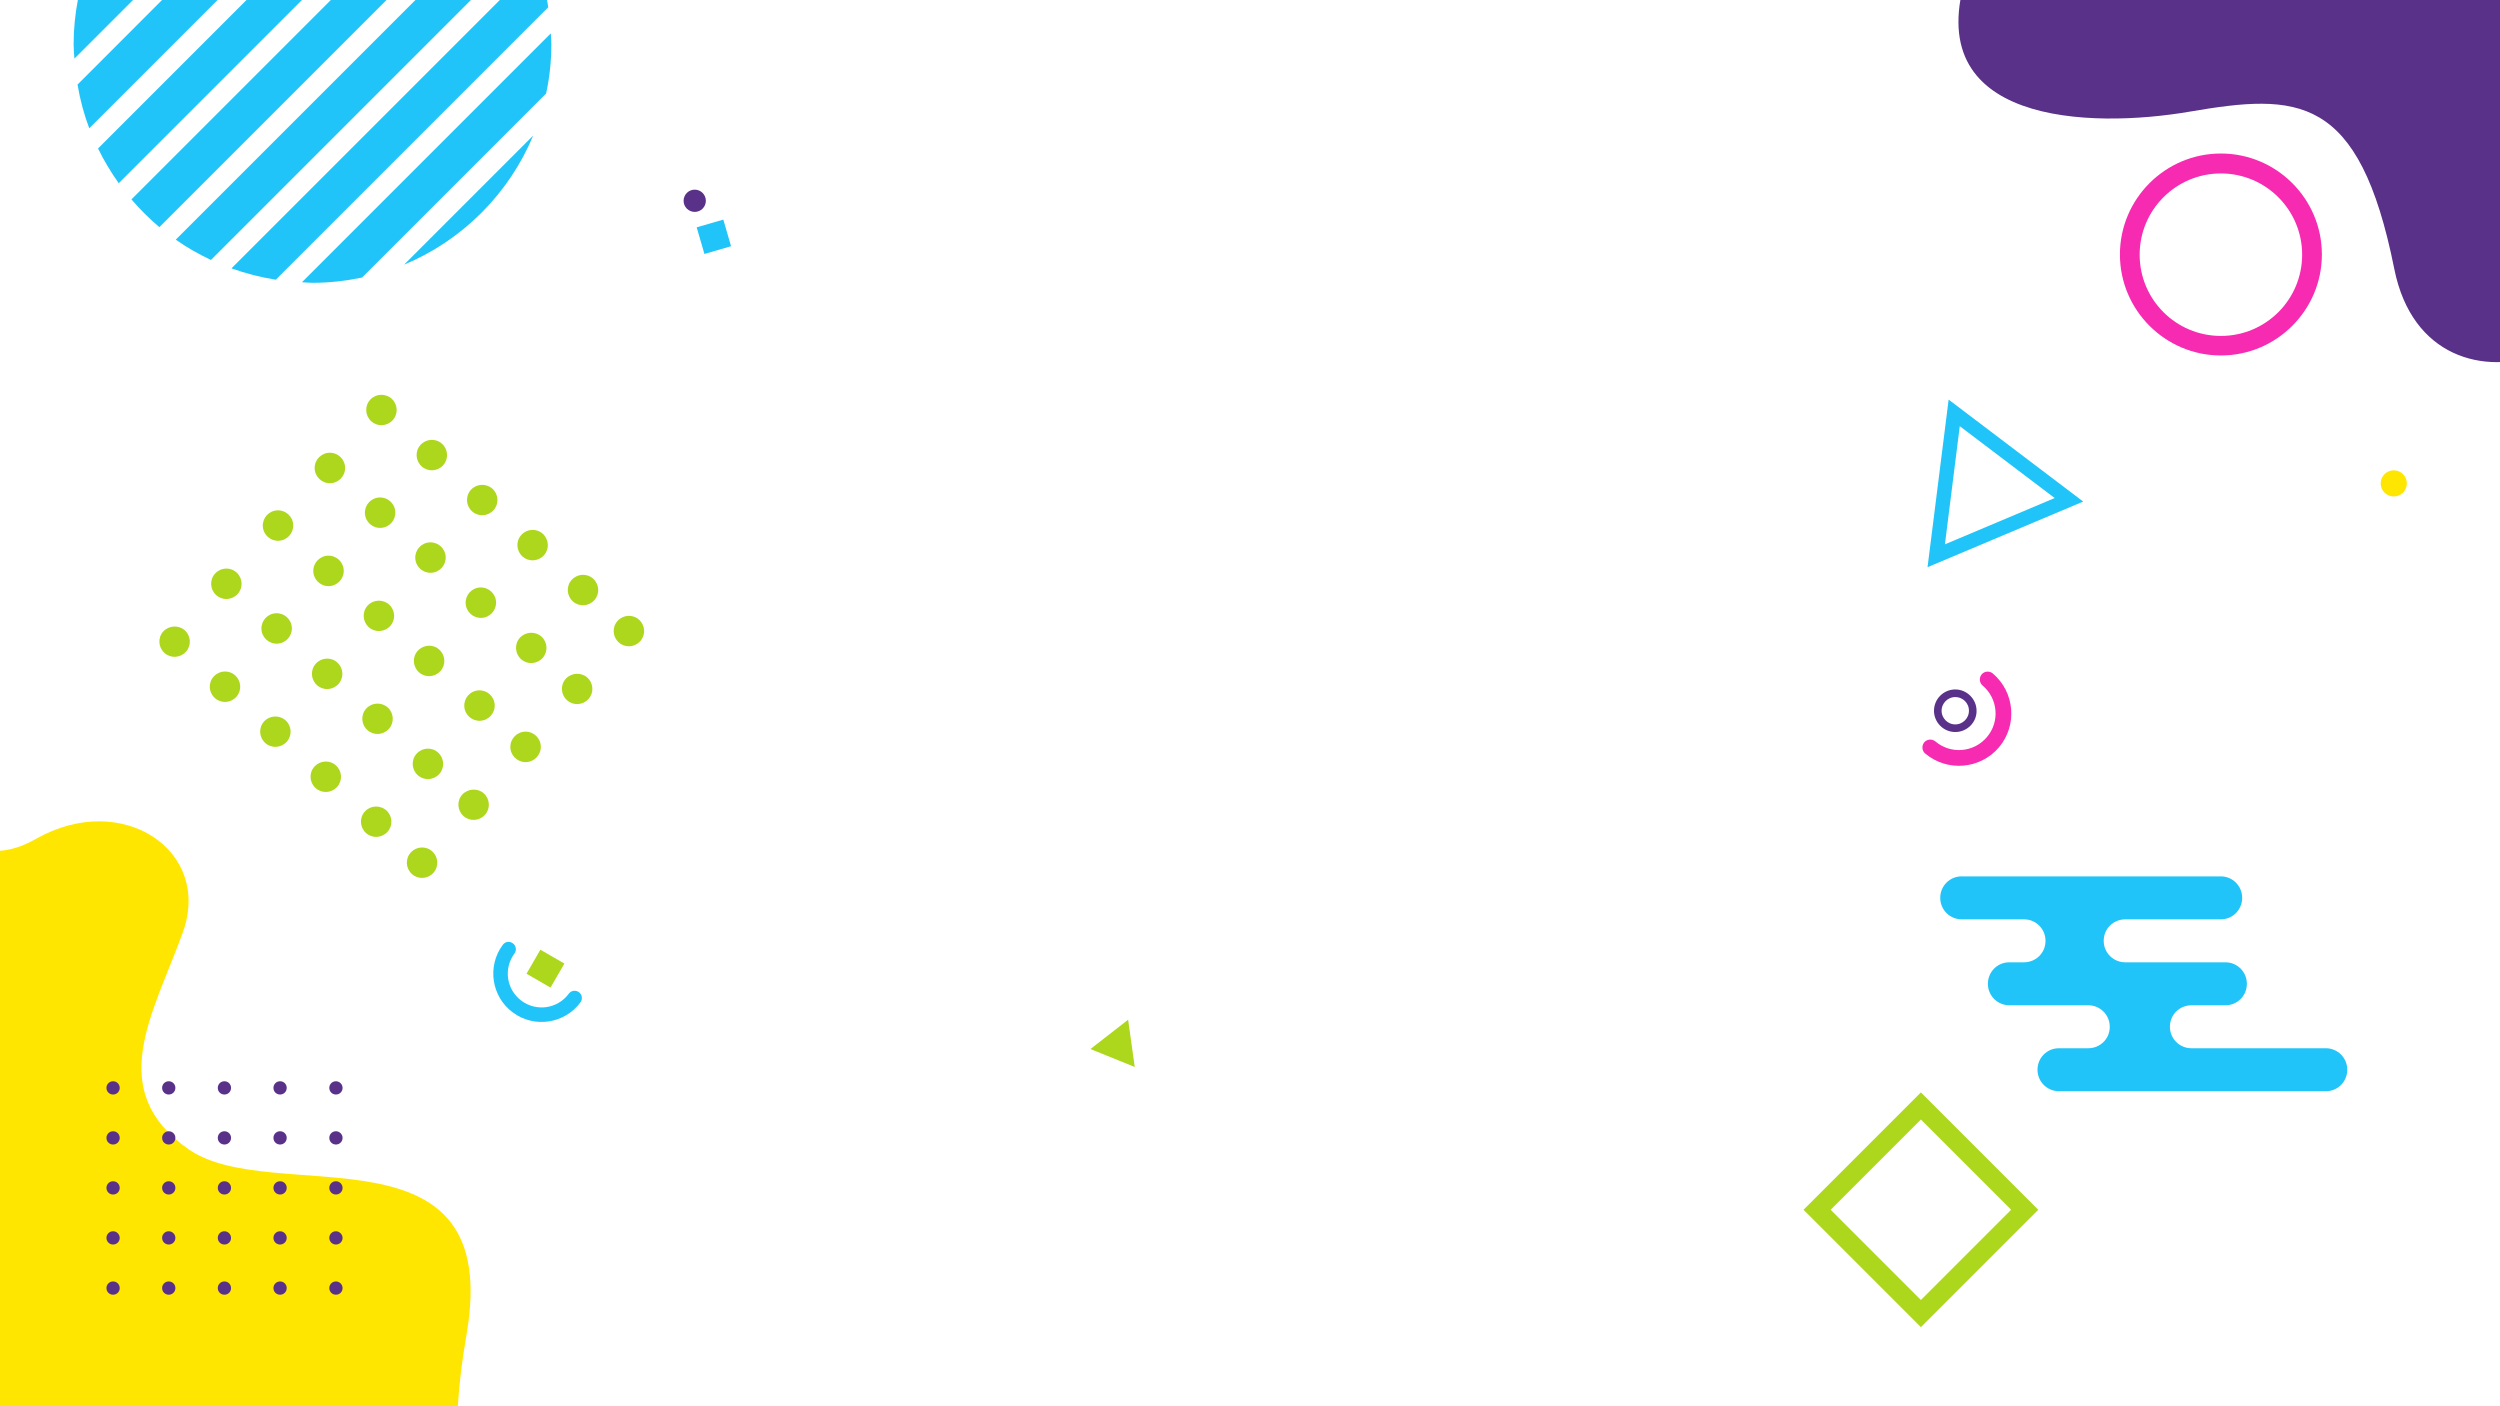 <?xml version="1.0" encoding="utf-8"?>
<!-- Generator: Adobe Illustrator 25.0.1, SVG Export Plug-In . SVG Version: 6.00 Build 0)  -->
<svg version="1.1" id="Capa_1" xmlns="http://www.w3.org/2000/svg" xmlns:xlink="http://www.w3.org/1999/xlink" x="0px" y="0px"
	 viewBox="0 0 1280 720" style="enable-background:new 0 0 1280 720;" xml:space="preserve">
<style type="text/css">
	.st0{fill:#21C4F8;}
	.st1{fill:#ADD71C;}
	.st2{fill:#F62BB2;}
	.st3{fill:#593189;stroke:#593189;stroke-width:2;stroke-miterlimit:10;}
	.st4{fill:#593189;}
	.st5{fill:#FFE600;}
</style>
<g id="XMLID_261_">
	<path id="XMLID_359_" class="st0" d="M206.9,135.5L273,69.4C260.6,99.2,236.7,123.1,206.9,135.5z"/>
	<path id="XMLID_358_" class="st0" d="M274.9-19c2.6,7.3,4.6,14.8,5.8,22.7L141.2,143.2c-7.8-1.2-15.4-3.2-22.7-5.8L274.9-19z"/>
	<path id="XMLID_357_" class="st0" d="M160-99.8c2.5,0,5,0.2,7.5,0.4L38.1,30c-0.2-2.5-0.4-5-0.4-7.5c0-7.8,0.8-15.4,2.2-22.7
		l97.4-97.4C144.7-99,152.3-99.8,160-99.8z"/>
	<path id="XMLID_267_" class="st0" d="M253.8-55.9L81.6,116.3c-5.1-4.3-9.9-9.1-14.3-14.2L239.6-70.2
		C244.7-65.8,249.5-61.1,253.8-55.9z"/>
	<path id="XMLID_266_" class="st0" d="M282.3,22.5c0,8.7-0.9,17.2-2.7,25.4l-94.2,94.2c-8.2,1.7-16.7,2.7-25.4,2.7
		c-1.8,0-3.6-0.2-5.4-0.3L282,17.1C282.1,18.9,282.3,20.7,282.3,22.5z"/>
	<path id="XMLID_265_" class="st0" d="M116.6-91.7L45.8-20.9C58.2-53.5,84.1-79.3,116.6-91.7z"/>
	<path id="XMLID_264_" class="st0" d="M180.8-97.9c7.7,1.3,15.2,3.4,22.4,6.1L45.7,65.7c-2.7-7.2-4.7-14.6-6-22.4L180.8-97.9z"/>
	<path id="XMLID_263_" class="st0" d="M260.2-47.5c4,5.7,7.4,11.7,10.4,18L108,133.1c-6.3-3-12.4-6.4-18-10.4L260.2-47.5z"/>
	<path id="XMLID_262_" class="st0" d="M213.5-87.3c6.3,3.1,12.2,6.6,17.8,10.6L60.8,93.8c-4-5.6-7.6-11.6-10.6-17.8L213.5-87.3z"/>
</g>
<g>
	<path class="st0" d="M986.9,290.4l10.8-85.8l68.9,52.2L986.9,290.4z M1003.4,218.2l-7.6,60.5L1052,255L1003.4,218.2z"/>
</g>
<g>
	<path class="st1" d="M577.6,522.1l-19.3,15l22.7,9.2L577.6,522.1z"/>
</g>
<g>
	<path class="st2" d="M1014.6,345.3c-1.4,1.7-1.2,4.3,0.5,5.7c7.9,6.7,8.9,18.5,2.2,26.4s-18.5,8.9-26.4,2.2
		c-1.7-1.4-4.3-1.2-5.7,0.5s-1.2,4.3,0.5,5.7c11.3,9.5,28.2,8.1,37.8-3.2c9.5-11.3,8.1-28.2-3.2-37.8
		C1018.6,343.4,1016,343.6,1014.6,345.3z"/>
</g>
<g>
	<path class="st3" d="M1001.1,373.8c-5.5,0-9.9-4.5-9.9-9.9c0-5.5,4.5-9.9,9.9-9.9s9.9,4.5,9.9,9.9
		C1011.1,369.3,1006.6,373.8,1001.1,373.8z M1001.1,355.9c-4.4,0-8,3.6-8,8s3.6,8,8,8s8-3.6,8-8
		C1009.1,359.4,1005.5,355.9,1001.1,355.9z"/>
</g>
<circle class="st4" cx="355.7" cy="102.8" r="5.7"/>
<path class="st0" d="M993.4,459.7c0-3,1.2-5.8,3.2-7.8s4.7-3.2,7.8-3.2H1137c6.1,0,11,4.9,11,11c0,3-1.2,5.8-3.2,7.8
	s-4.7,3.2-7.8,3.2h-48.9c-3,0-5.8,1.2-7.8,3.2s-3.2,4.7-3.2,7.8c0,6.1,4.9,11,11,11h51.3c6.1,0,11,4.9,11,11c0,3-1.2,5.8-3.2,7.8
	s-4.7,3.2-7.8,3.2H1122c-3,0-5.8,1.2-7.8,3.2s-3.2,4.7-3.2,7.8c0,6.1,4.9,11,11,11h68.8c6.1,0,11,4.9,11,11c0,3-1.2,5.8-3.2,7.8
	s-4.7,3.2-7.8,3.2h-136.6c-6.1,0-11-4.9-11-11c0-3,1.2-5.8,3.2-7.8s4.7-3.2,7.8-3.2h15c3,0,5.8-1.2,7.8-3.2s3.2-4.7,3.2-7.8
	c0-6.1-4.9-11-11-11h-40.4c-6.1,0-11-4.9-11-11c0-3,1.2-5.8,3.2-7.8s4.7-3.2,7.8-3.2h7.5c3,0,5.8-1.2,7.8-3.2s3.2-4.7,3.2-7.8
	c0-6.1-4.9-11-11-11h-31.9C998.3,470.7,993.4,465.8,993.4,459.7z"/>
<rect x="358.5" y="114.2" transform="matrix(0.96 -0.279 0.279 0.96 -19.315 106.784)" class="st0" width="14.2" height="14.2"/>
<path class="st4" d="M1331.8,99.9c41.7,75.9-87.8,128-105.9,37.9c-18-90.1-49.5-90.1-105-80.6c-50.2,8.6-139.6,6.9-113.5-71.7h352.3
	C1359.7-14.5,1290.1,24,1331.8,99.9z"/>
<path class="st5" d="M96.5,588.4c-43.2-30.2-18.1-69-2.9-111s-31.1-72.8-75-48c-6.8,3.9-13,5.8-18.6,6.2L0,720h234.4
	c0.7-11.2,2.1-23.2,4.4-36.3C258.3,572.1,139.8,618.6,96.5,588.4z"/>
<g>
	<g>
		<g>
			<path class="st4" d="M61.3,557c0,1.9-1.5,3.4-3.4,3.4s-3.4-1.5-3.4-3.4s1.5-3.4,3.4-3.4S61.3,555.1,61.3,557z"/>
			<path class="st4" d="M89.8,557c0,1.9-1.5,3.4-3.4,3.4S83,558.9,83,557s1.5-3.4,3.4-3.4S89.8,555.1,89.8,557z"/>
			<path class="st4" d="M118.3,557c0,1.9-1.5,3.4-3.4,3.4s-3.4-1.5-3.4-3.4s1.5-3.4,3.4-3.4S118.3,555.1,118.3,557z"/>
			<path class="st4" d="M146.8,557c0,1.9-1.5,3.4-3.4,3.4s-3.4-1.5-3.4-3.4s1.5-3.4,3.4-3.4S146.8,555.1,146.8,557z"/>
			<path class="st4" d="M175.4,557c0,1.9-1.5,3.4-3.4,3.4s-3.4-1.5-3.4-3.4s1.5-3.4,3.4-3.4C173.8,553.6,175.4,555.1,175.4,557z"/>
		</g>
		<g>
			<path class="st4" d="M61.3,582.6c0,1.9-1.5,3.4-3.4,3.4s-3.4-1.5-3.4-3.4s1.5-3.4,3.4-3.4C59.8,579.2,61.3,580.7,61.3,582.6z"/>
			<path class="st4" d="M89.8,582.6c0,1.9-1.5,3.4-3.4,3.4s-3.4-1.5-3.4-3.4s1.5-3.4,3.4-3.4C88.3,579.2,89.8,580.7,89.8,582.6z"/>
			<path class="st4" d="M118.3,582.6c0,1.9-1.5,3.4-3.4,3.4s-3.4-1.5-3.4-3.4s1.5-3.4,3.4-3.4C116.8,579.2,118.3,580.7,118.3,582.6z
				"/>
			<path class="st4" d="M146.8,582.6c0,1.9-1.5,3.4-3.4,3.4s-3.4-1.5-3.4-3.4s1.5-3.4,3.4-3.4C145.3,579.2,146.8,580.7,146.8,582.6z
				"/>
			<path class="st4" d="M175.4,582.6c0,1.9-1.5,3.4-3.4,3.4s-3.4-1.5-3.4-3.4s1.5-3.4,3.4-3.4C173.8,579.2,175.4,580.7,175.4,582.6z
				"/>
		</g>
		<g>
			<path class="st4" d="M61.3,608.2c0,1.9-1.5,3.4-3.4,3.4s-3.4-1.5-3.4-3.4s1.5-3.4,3.4-3.4S61.3,606.3,61.3,608.2z"/>
			<path class="st4" d="M89.8,608.2c0,1.9-1.5,3.4-3.4,3.4s-3.4-1.5-3.4-3.4s1.5-3.4,3.4-3.4S89.8,606.3,89.8,608.2z"/>
			<path class="st4" d="M118.3,608.2c0,1.9-1.5,3.4-3.4,3.4s-3.4-1.5-3.4-3.4s1.5-3.4,3.4-3.4S118.3,606.3,118.3,608.2z"/>
			<path class="st4" d="M146.8,608.2c0,1.9-1.5,3.4-3.4,3.4s-3.4-1.5-3.4-3.4s1.5-3.4,3.4-3.4S146.8,606.3,146.8,608.2z"/>
			<path class="st4" d="M175.4,608.2c0,1.9-1.5,3.4-3.4,3.4s-3.4-1.5-3.4-3.4s1.5-3.4,3.4-3.4C173.8,604.8,175.4,606.3,175.4,608.2z
				"/>
		</g>
		<g>
			<path class="st4" d="M61.3,633.8c0,1.9-1.5,3.4-3.4,3.4s-3.4-1.5-3.4-3.4s1.5-3.4,3.4-3.4C59.8,630.4,61.3,632,61.3,633.8z"/>
			<path class="st4" d="M89.8,633.8c0,1.9-1.5,3.4-3.4,3.4s-3.4-1.5-3.4-3.4s1.5-3.4,3.4-3.4C88.3,630.4,89.8,632,89.8,633.8z"/>
			<path class="st4" d="M118.3,633.8c0,1.9-1.5,3.4-3.4,3.4s-3.4-1.5-3.4-3.4s1.5-3.4,3.4-3.4C116.8,630.4,118.3,632,118.3,633.8z"
				/>
			<path class="st4" d="M146.8,633.8c0,1.9-1.5,3.4-3.4,3.4s-3.4-1.5-3.4-3.4s1.5-3.4,3.4-3.4C145.3,630.4,146.8,632,146.8,633.8z"
				/>
			<path class="st4" d="M175.4,633.8c0,1.9-1.5,3.4-3.4,3.4s-3.4-1.5-3.4-3.4s1.5-3.4,3.4-3.4C173.8,630.4,175.4,632,175.4,633.8z"
				/>
		</g>
		<g>
			<path class="st4" d="M61.3,659.5c0,1.9-1.5,3.4-3.4,3.4s-3.4-1.5-3.4-3.4s1.5-3.4,3.4-3.4S61.3,657.6,61.3,659.5z"/>
			<path class="st4" d="M89.8,659.5c0,1.9-1.5,3.4-3.4,3.4s-3.4-1.5-3.4-3.4s1.5-3.4,3.4-3.4S89.8,657.6,89.8,659.5z"/>
			<path class="st4" d="M118.3,659.5c0,1.9-1.5,3.4-3.4,3.4s-3.4-1.5-3.4-3.4s1.5-3.4,3.4-3.4S118.3,657.6,118.3,659.5z"/>
			<path class="st4" d="M146.8,659.5c0,1.9-1.5,3.4-3.4,3.4s-3.4-1.5-3.4-3.4s1.5-3.4,3.4-3.4S146.8,657.6,146.8,659.5z"/>
			<path class="st4" d="M175.4,659.5c0,1.9-1.5,3.4-3.4,3.4s-3.4-1.5-3.4-3.4s1.5-3.4,3.4-3.4C173.8,656.1,175.4,657.6,175.4,659.5z
				"/>
		</g>
	</g>
</g>
<g>
	<path class="st1" d="M1043.6,619.4l-60.1,60.1l-60.1-60.1l60.1-60.1L1043.6,619.4z M983.5,665.6l46.2-46.2l-46.2-46.2l-46.2,46.2
		L983.5,665.6z"/>
</g>
<g>
	<path class="st2" d="M1137.1,182c-28.5,0-51.7-23.2-51.7-51.7s23.2-51.7,51.7-51.7s51.7,23.2,51.7,51.7S1165.6,182,1137.1,182z
		 M1137.1,88.8c-22.9,0-41.6,18.6-41.6,41.6s18.6,41.6,41.6,41.6s41.6-18.6,41.6-41.6S1160,88.8,1137.1,88.8z"/>
</g>
<g>
	<path class="st0" d="M262.6,483c1.7,1.2,2,3.6,0.8,5.2c-5.7,7.7-4.1,18.5,3.6,24.2s18.5,4.1,24.2-3.6c1.2-1.7,3.6-2,5.2-0.8
		c1.7,1.2,2,3.6,0.8,5.2c-8.1,11-23.7,13.3-34.6,5.2c-11-8.1-13.3-23.7-5.2-34.6C258.6,482.1,260.9,481.7,262.6,483z"/>
</g>
<g id="XMLID_223_">
	<g id="XMLID_224_">
		<g id="XMLID_255_">
			<path id="XMLID_260_" class="st1" d="M94.6,322.7c3.2,2.9,3.5,7.8,0.6,11s-7.8,3.5-11,0.6s-3.5-7.8-0.6-11
				C86.5,320.2,91.4,319.9,94.6,322.7z"/>
			<path id="XMLID_259_" class="st1" d="M121.1,293.1c3.2,2.9,3.5,7.8,0.6,11s-7.8,3.5-11,0.6s-3.5-7.8-0.6-11
				S117.9,290.2,121.1,293.1z"/>
			
				<ellipse id="XMLID_258_" transform="matrix(0.998 -5.625244e-02 5.625244e-02 0.998 -14.917 8.436)" class="st1" cx="142.4" cy="269.2" rx="7.8" ry="7.8"/>
			<ellipse id="XMLID_257_" class="st1" cx="168.9" cy="239.6" rx="7.8" ry="7.8"/>
			<path id="XMLID_256_" class="st1" d="M200.5,204.1c3.2,2.9,3.5,7.8,0.6,11s-7.8,3.5-11,0.6s-3.5-7.8-0.6-11
				C192.4,201.5,197.3,201.3,200.5,204.1z"/>
		</g>
		<g id="XMLID_249_">
			<path id="XMLID_254_" class="st1" d="M120.4,345.8c3.2,2.9,3.5,7.8,0.6,11s-7.8,3.5-11,0.6s-3.5-7.8-0.6-11
				C112.3,343.2,117.2,342.9,120.4,345.8z"/>
			
				<ellipse id="XMLID_253_" transform="matrix(0.998 -5.625239e-02 5.625239e-02 0.998 -17.883 8.48)" class="st1" cx="141.7" cy="321.9" rx="7.8" ry="7.8"/>
			<circle id="XMLID_252_" class="st1" cx="168.2" cy="292.3" r="7.8"/>
			
				<ellipse id="XMLID_251_" transform="matrix(0.998 -5.625245e-02 5.625245e-02 0.998 -14.463 11.368)" class="st1" cx="194.7" cy="262.6" rx="7.8" ry="7.8"/>
			<path id="XMLID_250_" class="st1" d="M226.3,227.2c3.2,2.9,3.5,7.8,0.6,11s-7.8,3.5-11,0.6s-3.5-7.8-0.6-11
				S223.1,224.3,226.3,227.2z"/>
		</g>
		<g id="XMLID_243_">
			<path id="XMLID_248_" class="st1" d="M146.2,368.8c3.2,2.9,3.5,7.8,0.6,11s-7.8,3.5-11,0.6s-3.5-7.8-0.6-11
				C138.1,366.2,143,366,146.2,368.8z"/>
			<path id="XMLID_247_" class="st1" d="M172.7,339.2c3.2,2.9,3.5,7.8,0.6,11s-7.8,3.5-11,0.6s-3.5-7.8-0.6-11
				C164.6,336.6,169.5,336.3,172.7,339.2z"/>
			<path id="XMLID_246_" class="st1" d="M199.2,309.5c3.2,2.9,3.5,7.8,0.6,11s-7.8,3.5-11,0.6s-3.5-7.8-0.6-11
				C191.1,306.9,196,306.7,199.2,309.5z"/>
			
				<ellipse id="XMLID_245_" transform="matrix(0.998 -5.625248e-02 5.625248e-02 0.998 -15.716 12.855)" class="st1" cx="220.5" cy="285.6" rx="7.8" ry="7.8"/>
			<path id="XMLID_244_" class="st1" d="M252.1,250.2c3.2,2.9,3.5,7.8,0.6,11s-7.8,3.5-11,0.6s-3.5-7.8-0.6-11
				C244,247.6,248.9,247.4,252.1,250.2z"/>
		</g>
		<g id="XMLID_237_">
			<path id="XMLID_242_" class="st1" d="M172,391.9c3.2,2.9,3.5,7.8,0.6,11s-7.8,3.5-11,0.6s-3.5-7.8-0.6-11S168.8,389,172,391.9z"
				/>
			<path id="XMLID_241_" class="st1" d="M198.5,362.2c3.2,2.9,3.5,7.8,0.6,11s-7.8,3.5-11,0.6s-3.5-7.8-0.6-11
				S195.3,359.4,198.5,362.2z"/>
			<path id="XMLID_240_" class="st1" d="M224.9,332.6c3.2,2.9,3.5,7.8,0.6,11s-7.8,3.5-11,0.6s-3.5-7.8-0.6-11
				C216.8,330,221.8,329.7,224.9,332.6z"/>
			
				<ellipse id="XMLID_239_" transform="matrix(0.998 -5.625247e-02 5.625247e-02 0.998 -16.975 14.344)" class="st1" cx="246.3" cy="308.7" rx="7.8" ry="7.8"/>
			<path id="XMLID_238_" class="st1" d="M277.9,273.3c3.2,2.9,3.5,7.8,0.6,11s-7.8,3.5-11,0.6s-3.5-7.8-0.6-11
				S274.7,270.4,277.9,273.3z"/>
		</g>
		<g id="XMLID_231_">
			<path id="XMLID_236_" class="st1" d="M197.8,414.9c3.2,2.9,3.5,7.8,0.6,11s-7.8,3.5-11,0.6s-3.5-7.8-0.6-11
				S194.6,412.1,197.8,414.9z"/>
			<path id="XMLID_235_" class="st1" d="M224.3,385.3c3.2,2.9,3.5,7.8,0.6,11s-7.8,3.5-11,0.6s-3.5-7.8-0.6-11
				C216.2,382.7,221.1,382.4,224.3,385.3z"/>
			
				<ellipse id="XMLID_234_" transform="matrix(0.998 -5.625245e-02 5.625245e-02 0.998 -19.94 14.388)" class="st1" cx="245.6" cy="361.4" rx="7.8" ry="7.8"/>
			<path id="XMLID_233_" class="st1" d="M277.2,325.9c3.2,2.9,3.5,7.8,0.6,11s-7.8,3.5-11,0.6s-3.5-7.8-0.6-11
				C269.1,323.4,274,323.1,277.2,325.9z"/>
			<path id="XMLID_232_" class="st1" d="M303.7,296.3c3.2,2.9,3.5,7.8,0.6,11s-7.8,3.5-11,0.6s-3.5-7.8-0.6-11
				C295.6,293.7,300.5,293.4,303.7,296.3z"/>
		</g>
		<g id="XMLID_225_">
			<path id="XMLID_230_" class="st1" d="M221.3,435.9c3.2,2.9,3.5,7.8,0.6,11s-7.8,3.5-11,0.6s-3.5-7.8-0.6-11
				S218.1,433,221.3,435.9z"/>
			<path id="XMLID_229_" class="st1" d="M247.7,406.2c3.2,2.9,3.5,7.8,0.6,11s-7.8,3.5-11,0.6s-3.5-7.8-0.6-11
				C239.6,403.7,244.6,403.4,247.7,406.2z"/>
			<ellipse id="XMLID_228_" class="st1" cx="269.1" cy="382.4" rx="7.8" ry="7.8"/>
			<path id="XMLID_227_" class="st1" d="M300.7,346.9c3.2,2.9,3.5,7.8,0.6,11s-7.8,3.5-11,0.6s-3.5-7.8-0.6-11
				C292.6,344.4,297.5,344.1,300.7,346.9z"/>
			<path id="XMLID_226_" class="st1" d="M327.2,317.3c3.2,2.9,3.5,7.8,0.6,11s-7.8,3.5-11,0.6s-3.5-7.8-0.6-11
				C319.1,314.7,324,314.4,327.2,317.3z"/>
		</g>
	</g>
</g>
<path id="XMLID_222_" class="st5" d="M1232.3,247.5c0,3.7-3,6.7-6.7,6.7s-6.7-3-6.7-6.7s3-6.7,6.7-6.7S1232.3,243.8,1232.3,247.5z"
	/>
<rect x="272.2" y="488.9" transform="matrix(0.5 -0.866 0.866 0.5 -289.913 489.828)" class="st1" width="14.2" height="14.2"/>
</svg>
